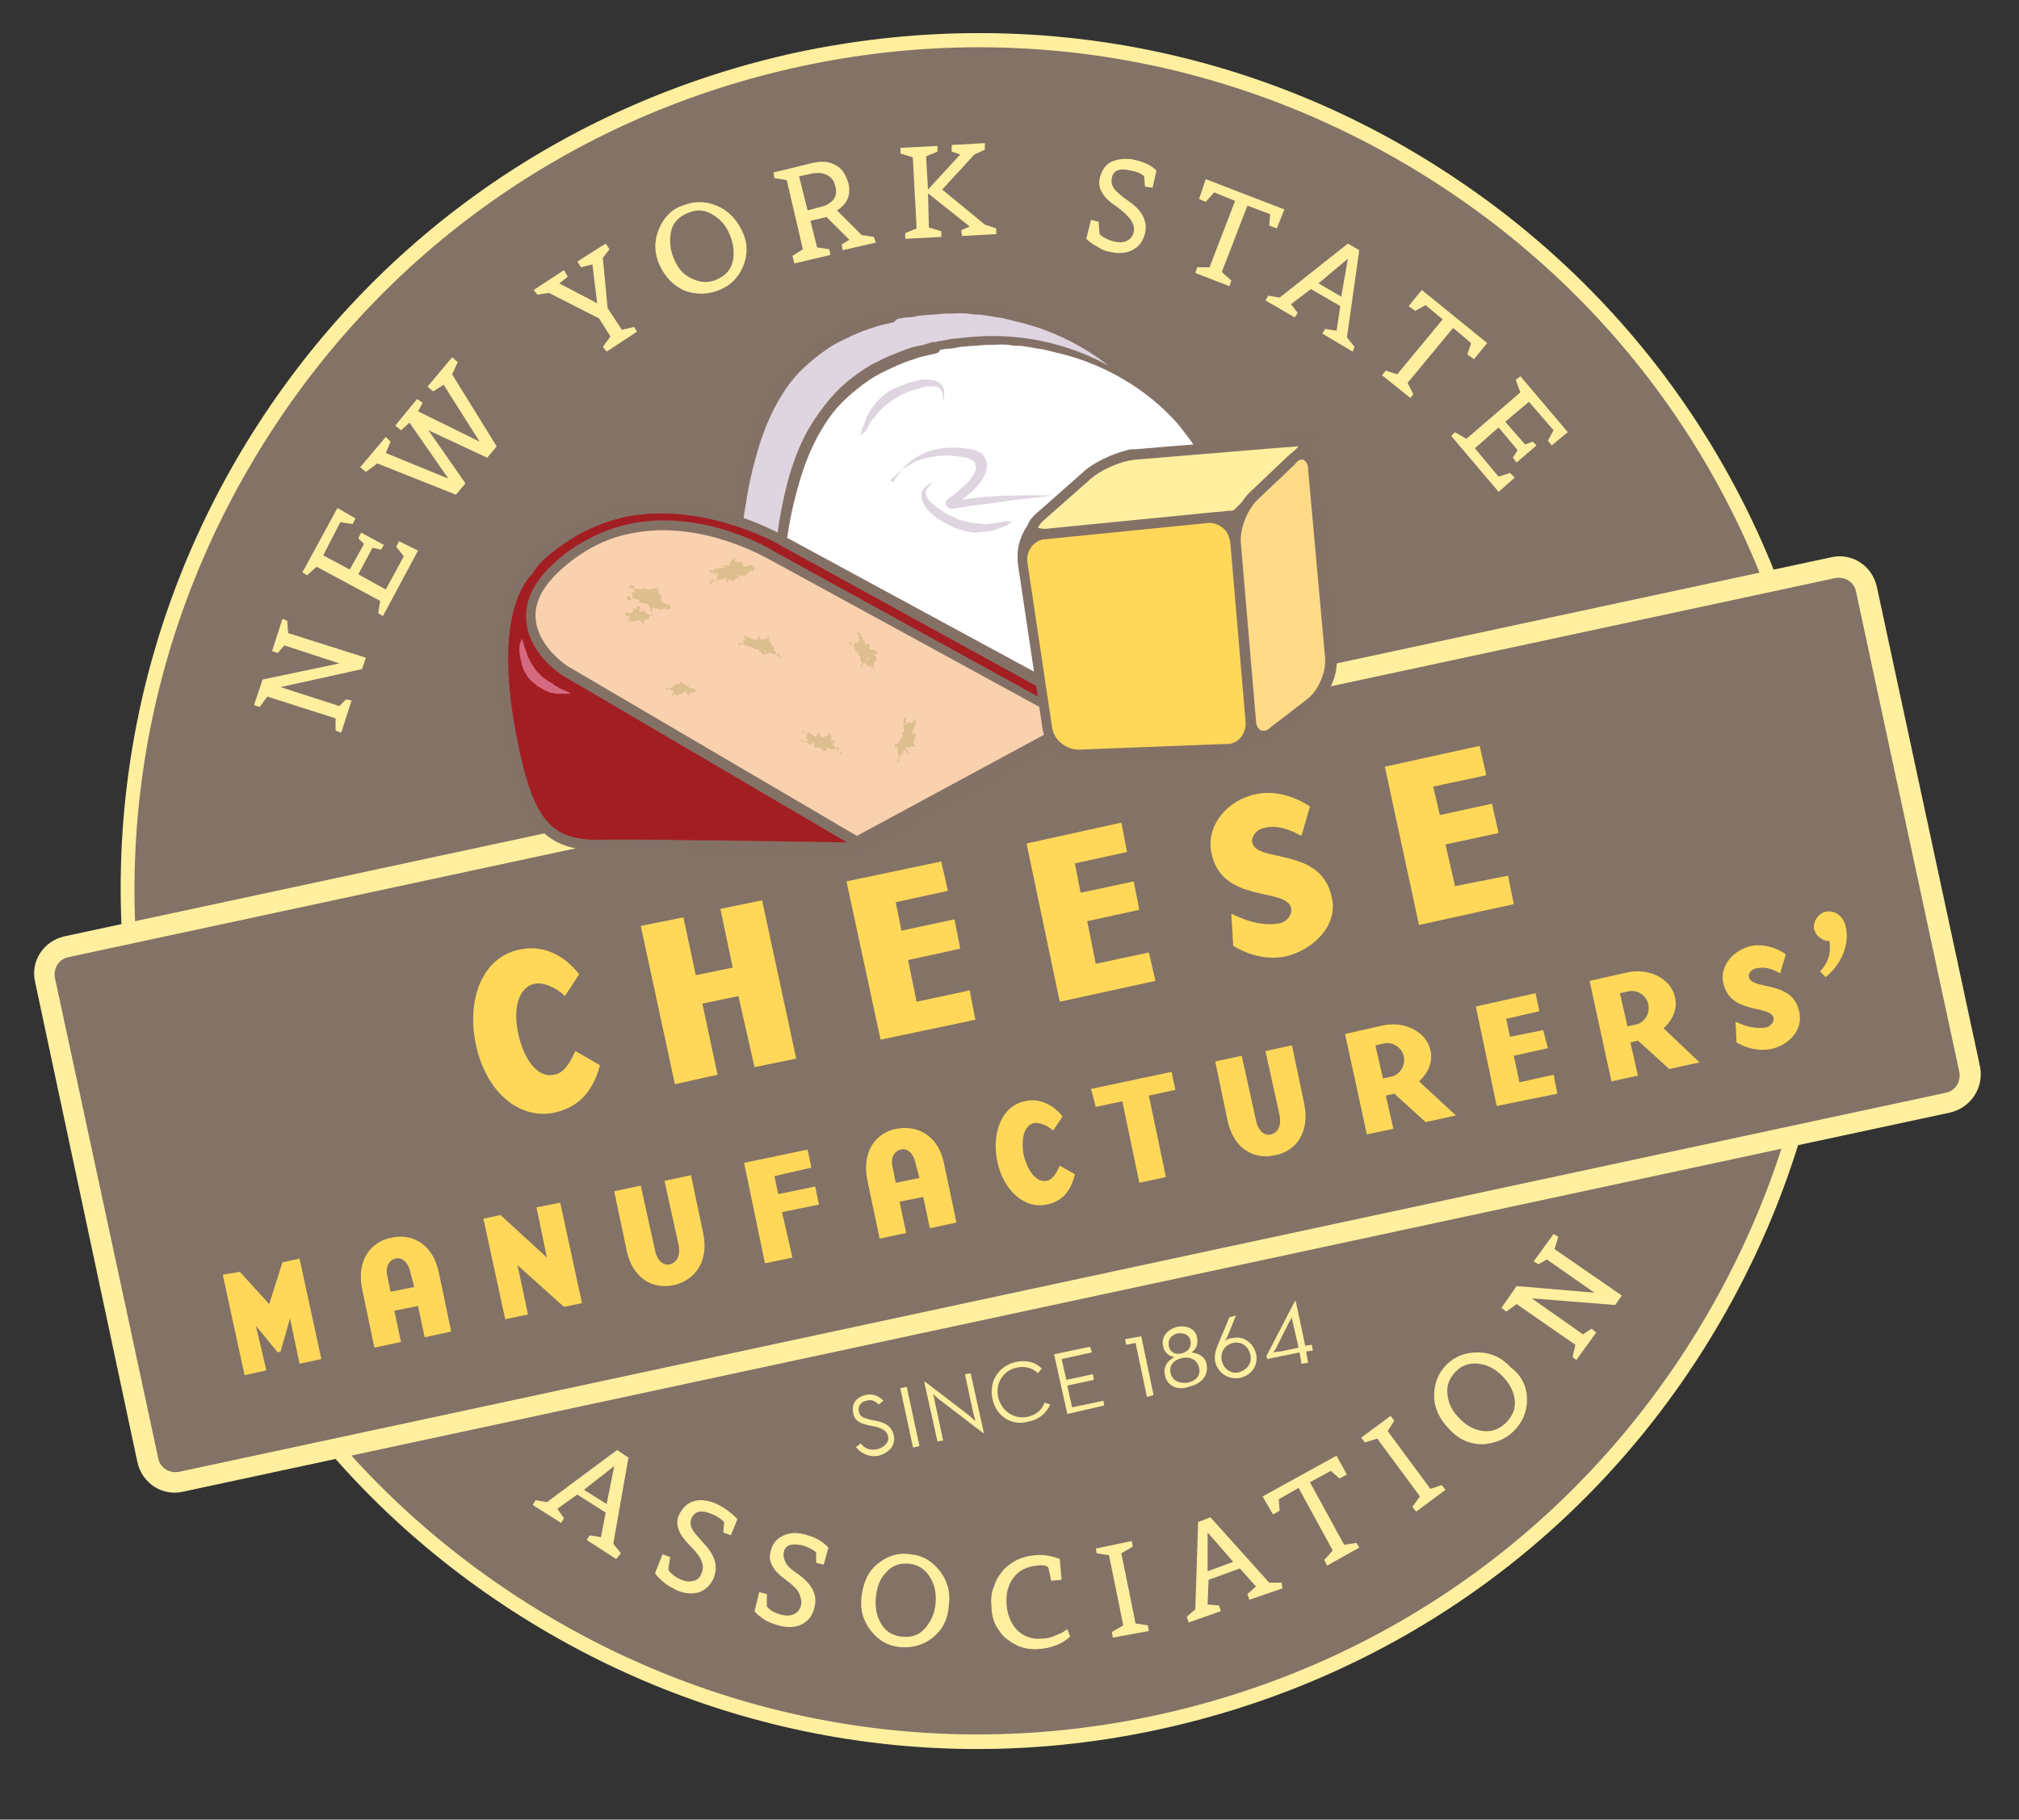 <?xml version="1.0" encoding="utf-8"?>
<!-- Generator: Adobe Illustrator 26.0.2, SVG Export Plug-In . SVG Version: 6.00 Build 0)  -->
<svg version="1.1" id="Layer_1" xmlns="http://www.w3.org/2000/svg" xmlns:xlink="http://www.w3.org/1999/xlink" x="0px" y="0px"
	 viewBox="0 0 213 192" style="enable-background:new 0 0 213 192;" xml:space="preserve">
<rect x="0" y="0" width="213" height="192" fill="#333333" stroke="none"/>
<style type="text/css">
	.st0{fill:#837266;}
	.st1{fill:#FFEF9F;}
	.st2{fill:#FFD859;}
	.st3{fill:#DFD5E0;}
	.st4{fill:#847166;}
	.st5{fill:#FFFFFF;}
	.st6{fill:#A31E22;}
	.st7{clip-path:url(#SVGID_00000013179595122999423350000006376281193391001016_);fill:#FAD1AE;}
	.st8{fill:#D5697F;}
	.st9{fill:#FFDB88;}
	.st10{fill:#DCBE8F;}
</style>
<g>
	<g>
		<path class="st0" d="M15.5,112.8C5.1,64.4,35.9,16.7,84.4,6.3c48.4-10.4,96.2,20.4,106.6,68.9s-20.4,96.2-68.9,106.6
			C73.6,192.1,25.9,161.3,15.5,112.8"/>
		<path class="st1" d="M177.9,142.3c-12.9,20-32.8,33.7-56,38.7c-23.2,5-47,0.6-67-12.3c-20-12.9-33.7-32.8-38.7-56
			c-5-23.2-0.6-47,12.3-67C41.4,25.7,61.3,12,84.5,7c23.2-5,47-0.6,67,12.3c20,12.9,33.7,32.8,38.7,56
			C195.2,98.6,190.8,122.3,177.9,142.3 M152.3,18C132.1,4.9,107.9,0.5,84.2,5.5c-23.6,5.1-43.9,19-57,39.3S9.7,89.4,14.8,113
			c5.1,23.6,19,43.9,39.3,57c20.3,13.1,44.5,17.6,68.1,12.5c23.6-5.1,43.9-19,57-39.3c13.1-20.3,17.6-44.5,12.5-68.1
			C186.6,51.4,172.6,31.1,152.3,18"/>
	</g>
	<polygon class="st1" points="38.6,69.4 38.2,70.6 29.6,72.5 35.8,74.5 36.5,73.8 37.1,73.9 36,77.3 35.4,77.1 35.4,75.8 28.2,73.5 
		27.4,74.6 26.8,74.4 27.7,71.7 35.8,70 30,68.1 29.3,68.9 28.7,68.7 29.8,65.3 30.3,65.5 30.4,66.8 	"/>
	<polygon class="st1" points="44.1,58.1 40.4,65 39.9,64.7 40.1,63.4 33.4,59.8 32.4,60.7 31.9,60.4 35.6,53.6 37.5,54.7 37.2,55.3 
		35.9,55.1 34.1,58.6 36.9,60.1 38.4,57.4 37.8,56.8 38.1,56.2 40.5,57.5 40.2,58 39.3,57.8 37.8,60.6 40.7,62.2 42.6,58.7 
		41.8,57.7 42.1,57.1 	"/>
	<polygon class="st1" points="38,49.3 40.7,46.1 41.2,46.6 40.7,47.8 47.3,50.5 43.2,44.6 42.3,45.4 41.7,44.9 44,42.1 44.6,42.5 
		44.1,43.4 50.6,46.6 46.8,40.6 45.7,41.3 45.1,40.8 47.7,37.7 48.3,38.2 47.7,39.5 52.4,47.1 51.4,48.3 45.2,45.4 49.1,51 
		48.1,52.2 39.8,48.9 38.6,49.8 	"/>
	<polygon class="st1" points="67.2,35 64,37.1 63.6,36.6 64.4,35.5 63.2,33.6 57.9,30.9 56.7,31.1 56.3,30.6 59.5,28.5 59.9,29.2 
		59,29.9 63,32 62.5,27.9 61.3,28.2 60.9,27.6 63.9,25.7 64.3,26.3 63.6,27.2 64.1,32.5 65.6,34.8 66.9,34.5 	"/>
	<g>
		<path class="st1" d="M71.1,27.3c0.4,1,1,1.7,1.9,2.1c0.8,0.4,1.7,0.5,2.6,0.1c0.9-0.4,1.5-1,1.7-1.9c0.2-0.9,0.1-1.8-0.3-2.8
			c-0.4-1-1-1.7-1.9-2.2c-0.8-0.5-1.7-0.5-2.6-0.1c-0.9,0.4-1.5,1-1.7,1.9C70.6,25.4,70.7,26.4,71.1,27.3 M78.4,28.1
			c-0.5,1.2-1.3,2-2.5,2.5c-1.2,0.5-2.4,0.5-3.6,0.1c-1.2-0.5-2.1-1.4-2.7-2.7c-0.6-1.3-0.6-2.6-0.1-3.8c0.5-1.2,1.3-2.1,2.5-2.5
			c1.2-0.5,2.4-0.5,3.6,0c1.2,0.5,2.1,1.4,2.7,2.7C78.9,25.6,78.9,26.9,78.4,28.1"/>
		<path class="st1" d="M85.2,22.2l1.5-0.4c0.5-0.1,0.9-0.4,1.2-0.7c0.3-0.4,0.4-0.9,0.2-1.5c-0.1-0.6-0.5-1-1-1.2
			c-0.5-0.2-1.1-0.2-1.8,0l-1,0.2L85.2,22.2z M92.4,25.6l-3.5,0.8l-0.1-0.6l0.8-0.5l-2.4-2.4l-1.7,0.4l0.7,2.8l1.3,0.2l0.1,0.6
			l-3.8,0.9L83.6,27l1.1-0.7l-1.7-7.3l-1.3-0.2l-0.1-0.6l4.1-1c0.9-0.2,1.7-0.2,2.4,0.2c0.7,0.3,1.1,1,1.4,1.9
			c0.3,1.3-0.1,2.2-1.2,2.9l2.6,2.6l1.3,0.2L92.4,25.6z"/>
	</g>
	<polygon class="st1" points="105.1,24.7 101.5,24.9 101.4,24.3 102.3,23.9 97.9,20.4 98,24 99.3,24.4 99.3,25 95.5,25.2 95.5,24.6 
		96.7,24.1 96.3,16.6 95,16.2 95,15.6 98.9,15.4 98.9,16 97.7,16.5 97.9,20 101.3,16.3 100.4,16 100.4,15.3 103.9,15.1 103.9,15.8 
		102.8,16.3 99.4,20 103.9,23.7 105.1,24.1 	"/>
	<g>
		<path class="st1" d="M115.1,23.2l0.8,0.2l0.1,1.3c0.3,0.3,0.8,0.6,1.6,0.8c0.5,0.1,0.9,0.1,1.3-0.1c0.4-0.2,0.6-0.5,0.7-0.9
			c0.1-0.4,0-0.8-0.3-1.3c-0.3-0.4-0.8-0.9-1.5-1.4c-1.4-0.9-2-1.9-1.8-2.9c0.2-0.9,0.6-1.5,1.2-1.8c0.6-0.3,1.4-0.4,2.2-0.3
			c1,0.2,1.8,0.5,2.4,1c0.1,0.1,0.1,0.1,0.2,0.2l-0.4,1.8l-0.8-0.1l-0.1-1.1c-0.3-0.3-0.8-0.5-1.4-0.6c-1.2-0.3-1.9,0-2,0.8
			c-0.1,0.4,0,0.8,0.3,1.2c0.3,0.3,0.7,0.7,1.3,1.1c1.5,1,2.2,2.1,1.9,3.5c-0.2,0.8-0.6,1.4-1.2,1.7c-0.6,0.4-1.4,0.5-2.4,0.3
			c-0.5-0.1-0.9-0.2-1.3-0.5c-0.6-0.3-1-0.6-1.3-0.9L115.1,23.2z"/>
	</g>
	<polygon class="st1" points="129.7,30.2 126.1,28.8 126.3,28.2 127.6,28.2 130.3,21.2 128.1,20.3 127.2,21.3 126.5,21 127.2,18.9 
		135.5,22.1 134.7,24.1 133.9,23.8 134,22.6 131.6,21.7 128.9,28.7 129.9,29.6 	"/>
	<path class="st1" d="M141.5,31.3l0.7-4l-3.1,2.6L141.5,31.3z M142.7,37.1l-3.2-1.9l0.3-0.5l1.2,0.2l0.4-2.6l-3.1-1.8l-2.1,1.6
		l0.7,0.9l-0.3,0.5l-3.1-1.8l0.3-0.5l1.2,0.2l7.2-5.7l1.2,0.7l-1.3,9.2l0.8,1L142.7,37.1z"/>
	<polygon class="st1" points="148.8,42 145.8,39.6 146.2,39.1 147.4,39.5 152.2,33.7 150.4,32.2 149.3,32.8 148.6,32.3 150,30.6 
		156.9,36.2 155.5,37.9 154.8,37.4 155.2,36.2 153.3,34.6 148.5,40.4 149.1,41.6 	"/>
	<polygon class="st1" points="158.1,51.9 153.1,46 153.5,45.6 154.7,46.3 160.4,41.4 159.9,40.1 160.4,39.7 165.4,45.6 163.7,47 
		163.3,46.5 163.9,45.4 161.3,42.4 158.8,44.5 160.9,46.9 161.7,46.6 162.1,47 160,48.8 159.6,48.3 160.1,47.5 158.1,45.1 
		155.6,47.3 158.1,50.3 159.3,49.9 159.8,50.4 	"/>
	<path class="st1" d="M64,158.7l0.8-4l-3.2,2.5L64,158.7z M65,164.5l-3.1-2l0.3-0.5l1.2,0.2l0.5-2.6l-3-1.9l-2.1,1.5l0.7,1l-0.3,0.5
		l-3-1.9l0.3-0.5l1.2,0.2l7.4-5.5l1.2,0.8l-1.6,9.1l0.8,1L65,164.5z"/>
	<g>
		<path class="st1" d="M69.9,164l0.8,0.3l-0.2,1.3c0.2,0.4,0.7,0.8,1.4,1.1c0.5,0.2,0.9,0.2,1.3,0.1c0.4-0.1,0.7-0.4,0.8-0.8
			c0.2-0.4,0.2-0.8,0-1.3c-0.2-0.5-0.6-1-1.2-1.6c-1.2-1.2-1.6-2.2-1.2-3.2c0.4-0.8,0.9-1.3,1.6-1.5c0.7-0.2,1.4-0.1,2.2,0.2
			c0.9,0.4,1.6,0.9,2.2,1.5c0.1,0.1,0.1,0.1,0.2,0.2l-0.7,1.7l-0.8-0.3l0.1-1.1c-0.3-0.3-0.7-0.6-1.2-0.8c-1.1-0.5-1.8-0.4-2.2,0.3
			c-0.2,0.4-0.2,0.8,0,1.2c0.2,0.4,0.6,0.8,1.1,1.4c1.3,1.3,1.7,2.5,1.2,3.8c-0.3,0.7-0.8,1.2-1.5,1.5c-0.7,0.2-1.5,0.2-2.4-0.2
			c-0.4-0.2-0.8-0.4-1.2-0.7c-0.5-0.4-0.9-0.8-1.1-1.1L69.9,164z"/>
		<path class="st1" d="M80.1,168l0.8,0.2l0,1.3c0.3,0.4,0.8,0.7,1.6,0.9c0.5,0.1,0.9,0.1,1.3-0.1c0.4-0.2,0.6-0.5,0.7-0.9
			c0.1-0.4,0-0.8-0.2-1.3c-0.2-0.4-0.7-0.9-1.4-1.4c-1.4-1-1.9-2-1.6-3c0.2-0.9,0.7-1.4,1.4-1.7c0.7-0.3,1.4-0.3,2.2-0.1
			c1,0.3,1.7,0.6,2.3,1.2c0.1,0.1,0.1,0.1,0.2,0.2l-0.5,1.8l-0.8-0.2l0-1.1c-0.3-0.3-0.8-0.5-1.3-0.7c-1.2-0.3-1.9-0.1-2.1,0.6
			c-0.1,0.4,0,0.8,0.2,1.2c0.2,0.4,0.7,0.8,1.3,1.2c1.5,1.1,2.1,2.2,1.7,3.6c-0.2,0.8-0.6,1.3-1.3,1.7c-0.6,0.3-1.5,0.4-2.5,0.1
			c-0.4-0.1-0.9-0.3-1.3-0.5c-0.6-0.4-1-0.7-1.2-1L80.1,168z"/>
		<path class="st1" d="M92.4,168.6c-0.1,1.1,0.1,2,0.6,2.8c0.5,0.8,1.2,1.2,2.2,1.3c1,0.1,1.8-0.2,2.4-0.9c0.6-0.7,1-1.5,1.1-2.6
			c0.1-1.1-0.1-2-0.6-2.8c-0.5-0.8-1.2-1.3-2.2-1.4c-1-0.1-1.8,0.2-2.4,0.9C92.8,166.6,92.5,167.5,92.4,168.6 M98.4,172.8
			c-1,0.8-2.2,1.1-3.4,1c-1.3-0.1-2.3-0.7-3.1-1.7c-0.8-1-1.2-2.2-1-3.7c0.2-1.5,0.7-2.6,1.7-3.4c1-0.8,2.1-1.2,3.4-1
			c1.3,0.1,2.3,0.7,3.1,1.7c0.8,1,1.2,2.2,1,3.7C100,170.9,99.4,172,98.4,172.8"/>
		<path class="st1" d="M112.9,172.7c-0.9,0.8-2,1.2-3.3,1.3c-1.2,0.1-2.3-0.2-3.3-1c-0.5-0.3-0.8-0.8-1.2-1.4
			c-0.3-0.6-0.5-1.3-0.5-2.1c-0.1-0.8,0-1.5,0.3-2.2c0.2-0.7,0.6-1.2,1-1.7c0.9-0.9,2-1.4,3.3-1.5c1-0.1,1.8,0.1,2.6,0.4l0.2,2.2
			l-1.1,0.1l-0.3-1.4c-0.2-0.2-0.6-0.3-1.2-0.2c-1.1,0.1-1.9,0.5-2.5,1.3c-0.6,0.8-0.8,1.8-0.7,2.9c0.1,1.1,0.5,2,1.2,2.7
			c0.7,0.6,1.5,0.9,2.5,0.8c0.5,0,0.9-0.1,1.4-0.3c0.4-0.2,0.8-0.3,1-0.5l0.3-0.2L112.9,172.7z"/>
	</g>
	<polygon class="st1" points="121.2,172.1 117.4,172.8 117.3,172.2 118.5,171.5 117,164.1 115.7,163.9 115.6,163.4 119.4,162.6 
		119.5,163.2 118.3,163.9 119.8,171.3 121.1,171.5 	"/>
	<path class="st1" d="M130.1,164.8l-2.7-3.1l0,4.1L130.1,164.8z M135.3,167.6l-3.5,1.2l-0.2-0.6l0.9-0.8l-1.7-1.9l-3.3,1.2l-0.1,2.6
		l1.2,0.1l0.2,0.6l-3.4,1.2l-0.2-0.6l0.9-0.8l0.3-9.2l1.3-0.5l6.2,6.9l1.3,0L135.3,167.6z"/>
	<polygon class="st1" points="143.4,163.3 140,165.2 139.7,164.6 140.6,163.6 137,157 134.9,158.2 135,159.4 134.3,159.8 
		133.2,157.9 141,153.6 142.1,155.6 141.3,156 140.4,155.2 138.2,156.4 141.8,163 143.1,162.8 	"/>
	<polygon class="st1" points="152.5,157.2 149.4,159.5 149,159 149.8,157.9 145.3,151.8 144,152.2 143.6,151.7 146.7,149.4 
		147.1,149.9 146.4,151 150.9,157.1 152.1,156.7 	"/>
	<g>
		<path class="st1" d="M154,149.7c0.8,0.8,1.6,1.2,2.5,1.3c0.9,0.1,1.7-0.2,2.4-0.9c0.7-0.7,1-1.5,0.9-2.4c-0.1-0.9-0.6-1.8-1.3-2.5
			c-0.8-0.8-1.6-1.2-2.5-1.3c-0.9-0.1-1.7,0.1-2.4,0.8c-0.7,0.7-1,1.5-0.9,2.4C152.8,148.1,153.2,148.9,154,149.7 M161.1,147.7
			c0,1.3-0.5,2.4-1.4,3.3c-0.9,0.9-2,1.3-3.3,1.4c-1.3,0-2.5-0.5-3.5-1.6c-1-1-1.6-2.2-1.6-3.5c0-1.3,0.4-2.4,1.3-3.3
			c0.9-0.9,2-1.3,3.3-1.3c1.3,0,2.5,0.5,3.5,1.6C160.6,145.2,161.1,146.4,161.1,147.7"/>
	</g>
	<polygon class="st1" points="171.1,136.7 170.4,137.7 161.6,137 167,140.8 167.9,140.2 168.4,140.6 166.3,143.5 165.9,143.2 
		166.2,141.9 160,137.6 158.9,138.4 158.4,138 160,135.7 168.2,136.4 163.2,132.9 162.3,133.4 161.8,133.1 163.9,130.2 164.4,130.5 
		164,131.8 	"/>
	<g>
		<path class="st1" d="M90.3,152.7l0.5-0.4c0.4,0.5,0.9,0.8,1.8,0.6c0.7-0.2,1.2-0.7,1.1-1.3c-0.1-0.6-0.6-0.9-1.5-1.1l-0.5-0.1
			c-1-0.2-1.6-0.5-1.7-1.4c-0.2-0.9,0.4-1.6,1.3-1.8c0.8-0.2,1.4,0.1,1.9,0.6l-0.5,0.4c-0.3-0.3-0.7-0.6-1.3-0.4
			c-0.6,0.1-0.9,0.6-0.8,1.1c0.1,0.6,0.5,0.7,1.2,0.9l0.5,0.1c1.1,0.2,1.8,0.6,2,1.6c0.2,1-0.5,1.8-1.6,2.1
			C91.6,153.8,90.8,153.3,90.3,152.7"/>
	</g>
	
		<rect x="95.6" y="146.3" transform="matrix(0.978 -0.21 0.21 0.978 -29.244 23.472)" class="st1" width="0.7" height="6.4"/>
	<g>
		<path class="st1" d="M99,147.6c-0.2-0.2-0.5-0.4-0.6-0.5c0,0,0.2,0.4,0.2,0.7l0.9,4.2l-0.6,0.1l-1.4-6.3l0.1,0l4.7,3.6
			c0.2,0.2,0.5,0.5,0.6,0.5c0,0-0.1-0.4-0.2-0.7l-0.9-4.2l0.6-0.1l1.4,6.3l-0.1,0L99,147.6z"/>
		<path class="st1" d="M104.7,147.6c-0.4-1.9,0.7-3.5,2.5-3.9c1.1-0.2,2,0,2.7,0.7l-0.4,0.5c-0.5-0.5-1.3-0.8-2.2-0.6
			c-1.5,0.3-2.3,1.7-2,3.1s1.6,2.4,3.1,2.1c0.9-0.2,1.5-0.7,1.8-1.5l0.6,0.2c-0.4,0.9-1.2,1.6-2.3,1.8
			C106.8,150.5,105.1,149.5,104.7,147.6"/>
	</g>
	<polygon class="st1" points="111.2,142.9 115,142.1 115.2,142.7 112,143.4 112.5,145.6 115.3,145 115.4,145.6 112.6,146.2 
		113.1,148.5 116.4,147.8 116.5,148.3 112.6,149.2 	"/>
	<polygon class="st1" points="119.8,141.7 118.8,141.9 118.7,141.3 120.4,141 121.7,147.2 121,147.4 	"/>
	<g>
		<path class="st1" d="M125.6,141.5c-0.1-0.6-0.6-0.9-1.4-0.8c-0.7,0.2-1,0.7-0.9,1.3c0.1,0.6,0.6,1,1.4,0.8
			C125.4,142.6,125.7,142.1,125.6,141.5 M126.5,144.3c-0.2-0.8-0.9-1.2-1.8-1c-0.9,0.2-1.4,0.8-1.2,1.6c0.2,0.8,0.9,1.1,1.8,1
			C126.2,145.7,126.7,145.1,126.5,144.3 M122.9,145.1c-0.2-0.8,0.2-1.5,1-1.9c-0.6-0.1-1.1-0.5-1.2-1.2c-0.2-0.9,0.4-1.7,1.5-2
			c1.1-0.2,2,0.3,2.1,1.2c0.1,0.6-0.1,1.2-0.6,1.5c0.8,0.1,1.5,0.5,1.6,1.3c0.2,1.1-0.5,2-1.8,2.3
			C124.2,146.8,123.1,146.2,122.9,145.1"/>
		<path class="st1" d="M131.9,142.9c-0.2-0.8-0.9-1.4-1.8-1.2c-0.9,0.2-1.4,1-1.2,1.9c0.2,0.8,0.9,1.4,1.8,1.2
			C131.7,144.5,132.1,143.7,131.9,142.9 M128.2,143.7c-0.1-0.5,0-1.1,0.2-1.6l1.3-3.1l0.7-0.2l-0.9,2.2c-0.1,0.3-0.4,0.7-0.4,0.7
			c0.2-0.3,0.5-0.5,0.9-0.5c1.2-0.3,2.2,0.5,2.5,1.6c0.3,1.2-0.4,2.3-1.7,2.6C129.6,145.6,128.5,144.9,128.2,143.7"/>
		<path class="st1" d="M135.1,142.6l1.9-0.4l-0.6-2.6c-0.1-0.3-0.1-0.6-0.1-0.7c0,0-0.1,0.4-0.3,0.6l-1.3,2.6
			c-0.1,0.3-0.4,0.6-0.4,0.6S134.8,142.6,135.1,142.6 M137.1,142.7l-3.4,0.7l-0.1-0.3l3-5.8l0.1,0l1,4.7l0.7-0.1l0.1,0.6l-0.7,0.1
			l0.2,1.2l-0.7,0.1L137.1,142.7z"/>
		<path class="st0" d="M207.8,112.9c0.3,1.6-0.7,3.1-2.2,3.5l-186.4,40c-1.6,0.3-3.1-0.7-3.5-2.2L4.8,103.4
			c-0.3-1.6,0.7-3.1,2.2-3.5l186.4-40c1.6-0.3,3.1,0.7,3.5,2.2L207.8,112.9z"/>
		<path class="st1" d="M7.2,101c-1,0.2-1.6,1.2-1.4,2.2l10.9,50.7c0.2,1,1.2,1.6,2.2,1.4l186.4-40c1-0.2,1.6-1.2,1.4-2.2l-10.9-50.7
			c-0.2-1-1.2-1.6-2.2-1.4L7.2,101z M205.7,117.4l-186.4,40c-2.2,0.5-4.3-0.9-4.8-3.1L3.7,103.6c-0.5-2.2,0.9-4.3,3.1-4.8l186.4-40
			c2.2-0.5,4.3,0.9,4.8,3.1l10.9,50.7C209.3,114.8,207.9,116.9,205.7,117.4"/>
		<path class="st2" d="M58.5,117.4c-3.9,0.8-7.3-2.4-8.3-7.2c-1-4.8,0.7-9.2,4.6-10c2.7-0.6,4.9,0.8,6.3,2.6l-1.5,2.3
			c-0.8-0.8-2.2-1.5-3.2-1.3c-1.8,0.4-2.3,2.8-1.7,5.4c0.6,2.6,2,4.6,3.8,4.2c1-0.2,1.6-1.2,2.2-2.5l2.6,1.5
			C62.6,115,61.2,116.8,58.5,117.4"/>
	</g>
	<polygon class="st2" points="77.3,102.1 76,95.9 80.4,95 84,111.7 79.6,112.6 77.9,105.1 74.1,105.9 75.7,113.4 71.2,114.4 
		67.6,97.7 72.1,96.8 73.4,102.9 	"/>
	<polygon class="st2" points="89.3,93 99.3,90.9 100,94 94.5,95.2 95.1,98.2 100.7,97 101.3,100.1 95.8,101.3 96.7,105.7 
		102.3,104.5 102.9,107.6 92.9,109.7 	"/>
	<polygon class="st2" points="108.3,89 118.3,86.8 118.9,89.9 113.4,91.1 114,94.2 119.6,93 120.2,96 114.7,97.2 115.6,101.7 
		121.2,100.5 121.9,103.5 111.8,105.7 	"/>
	<g>
		<path class="st2" d="M135.7,100.9c-1.8,0.4-3.8,0-5.6-1.1l-0.2-3.4c2.6,1.3,4.2,1.2,5.2,1c0.5-0.1,1.3-0.8,1.1-1.6
			c-0.5-2.2-7.3-0.4-8.4-5.8c-0.6-2.9,1.7-5.6,4.7-6.2c1.8-0.4,3.9,0.1,5.7,1.3l-0.9,3.1c-2.2-1.2-3.3-1-4.1-0.8
			c-0.7,0.2-1.2,0.9-1.1,1.5c0.5,2.2,7.3,0.4,8.4,5.8C141.2,97.6,138.6,100.2,135.7,100.9"/>
	</g>
	<polygon class="st2" points="146.1,80.9 156.1,78.7 156.8,81.8 151.2,83 151.9,86 157.4,84.8 158.1,87.9 152.5,89.1 153.5,93.5 
		159.1,92.4 159.7,95.4 149.7,97.6 	"/>
	<polygon class="st2" points="31.6,143.9 30.6,139.1 29.6,142.6 29.3,142.7 27,139.9 28.1,144.6 25.8,145.1 23.5,134.5 25.3,134.2 
		28.4,137.6 29.8,133.2 31.6,132.8 33.9,143.4 	"/>
	<g>
		<path class="st2" d="M43.3,134.3c-0.2-1.1-0.9-1.7-1.6-1.5c-0.7,0.2-1.1,0.9-0.8,2l0.3,1.5l2.5-0.5L43.3,134.3z M42.3,141.6
			l-2.8,0.6l-1.3-6.2c-0.6-3,0.9-5,3.1-5.4c2.2-0.5,4.4,0.7,5,3.7l1.3,6.2l-2.8,0.6l-0.7-3.3l-2.5,0.5L42.3,141.6z"/>
	</g>
	<polygon class="st2" points="56.6,127.4 59.1,126.9 61.4,137.5 59.5,137.9 54.6,133.5 55.7,138.7 53.3,139.2 51,128.6 52.8,128.2 
		57.7,132.7 	"/>
	<g>
		<path class="st2" d="M71.1,135.6c-2.2,0.5-4.4-0.7-5-3.7l-1.3-6.2l2.8-0.6l1.5,6.8c0.2,1.1,0.9,1.7,1.6,1.5c0.7-0.2,1.1-0.9,0.9-2
			l-1.5-6.8l2.8-0.6l1.3,6.2C74.8,133.1,73.3,135.1,71.1,135.6"/>
	</g>
	<polygon class="st2" points="78.5,122.7 85.2,121.3 85.6,123.2 81.7,124.1 82.1,126 86,125.2 86.4,127.1 82.5,127.9 83.6,132.7 
		80.7,133.3 	"/>
	<g>
		<path class="st2" d="M96.6,122.8c-0.2-1.1-0.9-1.7-1.6-1.5c-0.7,0.2-1.1,0.9-0.8,2l0.3,1.5l2.5-0.5L96.6,122.8z M95.6,130.1
			l-2.8,0.6l-1.3-6.2c-0.6-3,0.9-5,3.1-5.4s4.4,0.7,5,3.7l1.3,6.2l-2.8,0.6l-0.7-3.3l-2.5,0.5L95.6,130.1z"/>
		<path class="st2" d="M110.4,127.1c-2.4,0.5-4.6-1.6-5.2-4.6c-0.6-3,0.5-5.8,2.9-6.3c1.7-0.4,3.1,0.5,4,1.6l-1,1.5
			c-0.5-0.5-1.4-0.9-2-0.8c-1.1,0.2-1.4,1.8-1.1,3.4c0.4,1.6,1.3,2.9,2.4,2.7c0.6-0.1,1-0.7,1.4-1.6l1.6,0.9
			C113,125.6,112.1,126.8,110.4,127.1"/>
	</g>
	<polygon class="st2" points="121.2,115.6 123,124.2 120.2,124.8 118.4,116.2 115.6,116.8 115.1,114.9 123.6,113.1 124,115 	"/>
	<g>
		<path class="st2" d="M134.5,121.9c-2.2,0.5-4.4-0.7-5-3.7l-1.3-6.2l2.8-0.6l1.5,6.8c0.2,1.1,0.9,1.7,1.6,1.5
			c0.7-0.2,1.1-0.9,0.9-2l-1.5-6.8l2.8-0.6l1.3,6.2C138.2,119.5,136.7,121.5,134.5,121.9"/>
		<path class="st2" d="M148.1,111.5c-0.2-1-1.2-1.6-2.1-1.4l-0.9,0.2l0.8,3.5l0.9-0.2C147.7,113.4,148.3,112.4,148.1,111.5
			 M153.6,117.7l-3.2,0.7l-3.3-3l-0.9,0.2l0.8,3.5l-2.8,0.6l-2.3-10.6l4-0.9c2.3-0.5,4.6,0.7,5,2.6c0.3,1.2-0.2,2.4-1.2,3.3
			L153.6,117.7z"/>
	</g>
	<polygon class="st2" points="155.7,106.2 162,104.8 162.4,106.7 158.9,107.5 159.3,109.4 162.8,108.7 163.3,110.6 159.7,111.4 
		160.3,114.2 163.9,113.4 164.3,115.4 157.9,116.7 	"/>
	<g>
		<path class="st2" d="M173.9,106c-0.2-1-1.2-1.6-2.1-1.4l-0.9,0.2l0.8,3.5l0.9-0.2C173.5,107.9,174.1,106.9,173.9,106 M179.3,112.1
			l-3.2,0.7l-3.3-3L172,110l0.8,3.5l-2.8,0.6l-2.3-10.6l4-0.9c2.3-0.5,4.6,0.7,5,2.6c0.3,1.2-0.2,2.4-1.2,3.3L179.3,112.1z"/>
		<path class="st2" d="M186.8,110.7c-1.1,0.2-2.4,0-3.6-0.7l-0.1-2.2c1.6,0.8,2.7,0.7,3.3,0.6c0.3-0.1,0.8-0.5,0.7-1
			c-0.3-1.4-4.6-0.3-5.3-3.7c-0.4-1.8,1.1-3.5,3-3.9c1.1-0.2,2.5,0.1,3.6,0.9l-0.6,2c-1.4-0.8-2.1-0.6-2.6-0.5
			c-0.5,0.1-0.8,0.6-0.7,0.9c0.3,1.4,4.6,0.3,5.3,3.6C190.3,108.7,188.7,110.3,186.8,110.7"/>
		<path class="st2" d="M192.6,103.1l-0.6-0.6c0.9-0.9,1.2-2,1-3.2c-0.7,0-1.4-0.5-1.6-1.2c-0.2-0.8,0.4-1.7,1.2-1.9
			c1.1-0.2,1.9,0.6,2.1,1.5C195.2,99.7,194.2,101.8,192.6,103.1"/>
		<path class="st3" d="M123.3,46.5c4.7,9.5-5.9,22.5-18.6,25.3C92,74.5,76.4,68.2,77.6,57.2c1.3-12.3,4.2-21.2,16.9-23.9
			C107.2,30.6,118.5,36.6,123.3,46.5"/>
		<path class="st4" d="M123.3,46.5c0,0-0.3-0.5-0.7-1.3c-0.2-0.4-0.6-0.9-1-1.6c-0.4-0.6-0.9-1.2-1.5-2c-1.2-1.4-2.9-3-5.1-4.4
			c-2.2-1.4-4.8-2.6-7.9-3.3c-0.4-0.1-0.8-0.2-1.2-0.3c-0.4-0.1-0.8-0.1-1.2-0.2c-0.4-0.1-0.8-0.1-1.2-0.2c-0.4,0-0.8,0-1.3-0.1
			c-0.8-0.1-1.7,0-2.6,0c-0.4,0-0.9,0.1-1.3,0.1c-0.4,0-0.9,0.1-1.3,0.1c-0.4,0.1-0.9,0.2-1.4,0.2c-0.2,0-0.5,0.1-0.7,0.1l-0.3,0.1
			L94.3,34c-0.4,0.1-0.9,0.2-1.3,0.3c-0.5,0.1-0.9,0.3-1.3,0.4c-0.9,0.3-1.8,0.7-2.6,1.1c-0.9,0.4-1.7,0.9-2.5,1.5
			c-0.8,0.6-1.5,1.2-2.2,1.9c-0.7,0.7-1.3,1.5-1.8,2.3c-1.1,1.7-1.9,3.6-2.5,5.5c-0.6,2-1.1,4-1.4,6.1c-0.2,1-0.3,2.1-0.5,3.1
			c-0.2,1.1-0.2,2.1-0.2,3.1c0.2,2.1,1.1,4,2.4,5.7c0.7,0.8,1.4,1.5,2.3,2.2c0.8,0.7,1.7,1.2,2.6,1.7c1.8,1,3.8,1.7,5.8,2.2
			c2,0.5,4,0.7,6,0.8c4,0.2,7.8-0.5,11.2-1.8c3.4-1.3,6.3-3.2,8.7-5.2c2.4-2.1,4.3-4.3,5.5-6.6c1.3-2.2,1.9-4.5,2-6.3
			c0.1-1.9-0.2-3.3-0.5-4.3c-0.1-0.5-0.3-0.8-0.4-1.1C123.3,46.6,123.3,46.5,123.3,46.5L123.3,46.5z M123.4,46.4
			c0,0,0.1,0.1,0.2,0.4c0.1,0.2,0.3,0.6,0.4,1.1c0.3,1,0.6,2.4,0.6,4.3c-0.1,0.9-0.2,2-0.5,3.1c-0.3,1.1-0.7,2.3-1.3,3.4
			c-1.2,2.4-3,4.8-5.4,7c-2.4,2.2-5.4,4.2-8.9,5.5c-0.4,0.1-0.9,0.3-1.3,0.4c-0.5,0.1-0.9,0.3-1.4,0.4c-0.2,0.1-0.5,0.1-0.7,0.2
			l-0.2,0l-0.2,0l-0.4,0.1c-0.2,0-0.5,0.1-0.7,0.1c-0.2,0-0.5,0.1-0.7,0.1c-1.9,0.2-3.9,0.3-6,0.1c-2-0.1-4-0.5-6.1-1
			c-1-0.3-2-0.6-3-1c-1-0.4-1.9-0.8-2.9-1.3c-0.9-0.5-1.8-1.1-2.7-1.7c-0.8-0.7-1.6-1.4-2.3-2.2c-1.4-1.6-2.5-3.7-2.7-5.9
			c-0.1-1.1-0.1-2.2,0-3.3c0.1-1.1,0.2-2.1,0.4-3.2c0.3-2.1,0.7-4.2,1.3-6.3c0.6-2,1.4-4,2.6-5.8c0.6-0.9,1.2-1.7,1.9-2.5
			c0.7-0.8,1.5-1.5,2.3-2.1c0.8-0.6,1.7-1.2,2.6-1.6c0.9-0.5,1.8-0.8,2.8-1.2c0.5-0.2,0.9-0.3,1.4-0.4c0.5-0.1,0.9-0.2,1.4-0.4
			l0.2,0l0.1,0l0,0l0.1,0l0.3-0.1c0.2,0,0.5-0.1,0.7-0.1c0.5-0.1,0.9-0.2,1.4-0.2c3.8-0.5,7.3-0.2,10.5,0.7c3.2,0.9,5.8,2.3,8,3.8
			c2.1,1.5,3.7,3.2,4.9,4.6c0.6,0.8,1.1,1.4,1.5,2c0.4,0.6,0.8,1.1,1,1.6C123.1,46,123.4,46.4,123.4,46.4L123.4,46.4z"/>
		<path class="st5" d="M127.7,49.8c4.7,9.5-5.9,22.5-18.6,25.3C96.4,77.8,80.8,71.5,82,60.5c1.3-12.3,4.2-21.2,16.9-23.9
			C111.5,33.9,122.9,39.9,127.7,49.8"/>
		<path class="st4" d="M127.6,49.8c0,0-0.3-0.5-0.7-1.3c-0.2-0.4-0.6-0.9-1-1.6c-0.4-0.6-0.9-1.2-1.5-2c-1.2-1.4-2.9-3-5.1-4.4
			c-2.2-1.4-4.8-2.6-7.9-3.3c-0.4-0.1-0.8-0.2-1.2-0.3c-0.4-0.1-0.8-0.1-1.2-0.2c-0.4-0.1-0.8-0.1-1.2-0.2c-0.4,0-0.8,0-1.3-0.1
			c-0.8-0.1-1.7,0-2.6,0c-0.4,0-0.9,0.1-1.3,0.1c-0.4,0-0.9,0.1-1.3,0.1c-0.4,0.1-0.9,0.2-1.4,0.2c-0.2,0-0.5,0.1-0.7,0.1L99,37.2
			l-0.3,0.1c-0.4,0.1-0.9,0.2-1.3,0.3c-0.5,0.1-0.9,0.3-1.3,0.4c-0.9,0.3-1.8,0.7-2.6,1.1c-0.9,0.4-1.7,0.9-2.5,1.5
			c-0.8,0.6-1.5,1.2-2.2,1.9c-0.7,0.7-1.3,1.5-1.8,2.3c-1.1,1.7-1.9,3.6-2.5,5.5c-0.6,2-1.1,4-1.4,6.1c-0.2,1-0.3,2.1-0.5,3.1
			c-0.2,1.1-0.2,2.1-0.2,3.1c0.2,2.1,1.1,4,2.4,5.7c0.7,0.8,1.4,1.5,2.3,2.2c0.8,0.7,1.7,1.2,2.6,1.7c1.8,1,3.8,1.7,5.8,2.2
			c2,0.5,4,0.7,6,0.8c4,0.2,7.8-0.5,11.2-1.8c3.4-1.3,6.3-3.2,8.7-5.2c2.4-2.1,4.3-4.3,5.5-6.6c1.3-2.2,1.9-4.5,2-6.3
			c0.1-1.9-0.2-3.3-0.5-4.3c-0.1-0.5-0.3-0.8-0.4-1.1C127.7,49.9,127.6,49.8,127.6,49.8L127.6,49.8z M127.8,49.8
			c0,0,0.1,0.1,0.2,0.4c0.1,0.2,0.3,0.6,0.4,1.1c0.3,1,0.6,2.4,0.6,4.3c-0.1,0.9-0.2,2-0.5,3.1c-0.3,1.1-0.7,2.3-1.3,3.4
			c-1.2,2.4-3,4.8-5.4,7c-2.4,2.2-5.4,4.2-8.9,5.5c-0.4,0.1-0.9,0.3-1.3,0.4c-0.5,0.1-0.9,0.3-1.4,0.4c-0.2,0.1-0.5,0.1-0.7,0.2
			l-0.2,0l-0.2,0l-0.4,0.1c-0.2,0-0.5,0.1-0.7,0.1c-0.2,0-0.5,0.1-0.7,0.1c-1.9,0.2-3.9,0.3-6,0.1c-2-0.1-4-0.5-6.1-1
			c-1-0.3-2-0.6-3-1c-1-0.4-1.9-0.8-2.9-1.3c-0.9-0.5-1.8-1.1-2.7-1.7c-0.8-0.7-1.6-1.4-2.3-2.2c-1.4-1.6-2.5-3.7-2.7-5.9
			c-0.1-1.1-0.1-2.2,0-3.3c0.1-1.1,0.2-2.1,0.4-3.2c0.3-2.1,0.7-4.2,1.3-6.3c0.6-2,1.4-4,2.6-5.8c0.6-0.9,1.2-1.7,1.9-2.5
			c0.7-0.8,1.5-1.5,2.3-2.1c0.8-0.6,1.7-1.2,2.6-1.6c0.9-0.5,1.8-0.8,2.8-1.2c0.5-0.2,0.9-0.3,1.4-0.4c0.5-0.1,0.9-0.2,1.4-0.4
			l0.2,0l0.1,0l0,0l0.1,0l0.3-0.1c0.2,0,0.5-0.1,0.7-0.1c0.5-0.1,0.9-0.2,1.4-0.2c3.8-0.5,7.3-0.2,10.5,0.7c3.2,0.9,5.8,2.3,8,3.8
			c2.1,1.5,3.7,3.2,4.9,4.6c0.6,0.8,1.1,1.4,1.5,2c0.4,0.6,0.8,1.1,1,1.6C127.5,49.3,127.8,49.8,127.8,49.8L127.8,49.8z"/>
		<path class="st3" d="M94.2,50.9c0,0,0.1-0.1,0.2-0.3c0.1-0.2,0.3-0.4,0.5-0.7c0.1-0.1,0.3-0.3,0.4-0.5c0.2-0.2,0.3-0.3,0.5-0.5
			c0.4-0.4,0.9-0.7,1.5-1c0.6-0.3,1.3-0.5,2.1-0.6c0.8-0.1,1.6-0.1,2.4,0c0.4,0.1,0.9,0.1,1.3,0.3c0.2,0.1,0.4,0.2,0.6,0.4
			c0.2,0.2,0.3,0.5,0.4,0.8c0.1,0.6-0.1,1.1-0.3,1.5c-0.2,0.4-0.5,0.8-0.8,1.1c-0.6,0.7-1.4,1.2-2,1.7c0,0-0.1,0.1-0.1,0.1
			c0,0,0,0.1,0,0c0,0,0.1-0.1,0-0.2c0,0,0-0.1-0.1-0.1c0,0,0,0-0.1-0.1c0,0-0.1,0-0.1,0c-0.1,0,0,0,0,0c0.1,0,0.4,0,0.5,0
			c0.4-0.1,0.8-0.1,1.2-0.2c0.8-0.1,1.6-0.2,2.3-0.2c0.7-0.1,1.4-0.1,2.1-0.1c2.6-0.1,4.3,0,4.3,0s-1.7,0.2-4.3,0.5
			c-0.6,0.1-1.3,0.2-2.1,0.3c-0.7,0.1-1.5,0.2-2.3,0.3c-0.4,0.1-0.8,0.1-1.2,0.2c-0.2,0-0.4,0.1-0.7,0.1c-0.1,0-0.1,0-0.3-0.1
			c0,0-0.1,0-0.1-0.1c0,0-0.1-0.1-0.1-0.1c0,0-0.1-0.1-0.1-0.1c-0.1-0.2,0-0.3,0-0.4c0.1-0.1,0.1-0.2,0.2-0.2c0-0.1,0.1-0.1,0.1-0.1
			c0.4-0.3,0.7-0.5,1-0.8c0.3-0.3,0.6-0.5,0.9-0.8c0.3-0.3,0.5-0.6,0.7-0.9c0.2-0.3,0.3-0.7,0.2-1c0-0.3-0.2-0.5-0.5-0.6
			c-0.3-0.2-0.7-0.3-1.1-0.3c-0.7-0.1-1.5-0.2-2.2-0.1c-0.7,0.1-1.4,0.2-2,0.4c-0.6,0.2-1.1,0.5-1.5,0.8c-0.2,0.1-0.4,0.3-0.6,0.4
			c-0.2,0.2-0.3,0.3-0.5,0.4c-0.3,0.3-0.5,0.5-0.6,0.6C94.3,50.9,94.2,50.9,94.2,50.9"/>
		<path class="st3" d="M106.9,55c0,0-0.2,0.1-0.5,0.3c-0.1,0.1-0.3,0.2-0.6,0.3c-0.2,0.1-0.5,0.2-0.8,0.3c-0.3,0.1-0.6,0.2-1,0.2
			c-0.4,0-0.7,0.1-1.1,0.1c-0.4,0-0.8-0.1-1.2-0.2c-0.4-0.1-0.8-0.2-1.2-0.4c-0.4-0.2-0.8-0.4-1.1-0.6c-0.4-0.2-0.7-0.4-1-0.7
			c-0.3-0.3-0.6-0.5-0.8-0.9c-0.2-0.3-0.4-0.7-0.4-1.1c0-0.4,0.2-0.7,0.4-0.9c0.2-0.2,0.4-0.3,0.5-0.4c0.2-0.1,0.3-0.1,0.4-0.2
			c0.1,0,0.1-0.1,0.1-0.1s0,0-0.1,0.1c-0.1,0.1-0.2,0.1-0.3,0.3c-0.1,0.1-0.3,0.3-0.4,0.5c-0.1,0.2-0.2,0.4-0.1,0.6
			c0.1,0.5,0.6,0.9,1.1,1.3c0.3,0.2,0.6,0.4,0.9,0.6c0.3,0.2,0.7,0.4,1,0.5c0.3,0.2,0.7,0.3,1.1,0.4c0.4,0.1,0.7,0.2,1.1,0.2
			c0.3,0,0.7,0.1,1,0.1c0.3,0,0.6,0,0.9-0.1c0.3,0,0.6-0.1,0.8-0.1c0.2-0.1,0.4-0.1,0.6-0.1C106.7,55.1,106.9,55,106.9,55"/>
		<path class="st3" d="M90.8,46c0,0,0-0.2,0.1-0.5c0-0.2,0.1-0.4,0.2-0.6c0.1-0.2,0.2-0.5,0.3-0.8c0.1-0.3,0.3-0.6,0.5-0.9
			c0.2-0.3,0.4-0.6,0.7-0.9c0.3-0.3,0.6-0.6,0.9-0.8c0.3-0.2,0.7-0.5,1.1-0.6c0.4-0.2,0.8-0.3,1.2-0.5c0.4-0.1,0.8-0.2,1.2-0.3
			c0.4-0.1,0.8-0.1,1.2,0c0.4,0,0.8,0.2,1,0.4c0.3,0.2,0.4,0.6,0.4,0.8c0,0.3,0,0.5,0,0.7c0,0.2-0.1,0.3-0.1,0.4c0,0.1,0,0.1,0,0.1
			s0-0.1,0-0.1c0-0.1,0-0.2,0-0.4c0-0.2,0-0.4-0.1-0.6c-0.1-0.2-0.2-0.4-0.4-0.5c-0.4-0.2-1.1-0.2-1.7,0c-0.3,0.1-0.7,0.2-1.1,0.3
			c-0.4,0.1-0.7,0.3-1,0.4c-0.3,0.2-0.7,0.4-1,0.6c-0.3,0.2-0.6,0.4-0.9,0.7c-0.3,0.2-0.5,0.5-0.7,0.7c-0.2,0.3-0.4,0.5-0.6,0.7
			c-0.2,0.2-0.3,0.5-0.4,0.7c-0.1,0.2-0.2,0.4-0.3,0.5C90.9,45.8,90.8,46,90.8,46"/>
		<path class="st6" d="M90.4,89.5c-0.2,0-24.1-0.4-26.6-0.3c-6.1,0.2-8.2-2.2-10-11.8c-0.9-4.6-1.8-13,1.9-17.1
			c0.1-0.1,0.2-0.2,0.3-0.4c0.4-0.6,1-1.4,3.3-3.1c1.9-1.3,4-2.3,6.3-2.8c8.3-1.8,16.2,2.6,16.5,2.8l34,18.6l-25.6,14L90.4,89.5z"/>
		<path class="st4" d="M65.5,53.5c-2.4,0.5-4.6,1.5-6.5,2.9c-2.4,1.7-3.1,2.6-3.5,3.2c-0.1,0.1-0.2,0.2-0.2,0.3c-2,2.2-3.9,7-2,17.5
			c1,5.3,2,8.1,3.5,9.9c1.9,2.2,4.5,2.5,7,2.4c2.4-0.1,26.3,0.3,26.6,0.3l0.3,0l0.3-0.1l24.6-13.5l1.8-1l-1.8-1L82.4,56.4
			C82.1,56.2,74,51.7,65.5,53.5 M60.9,72.1L60.9,72.1L60.9,72.1L60.9,72.1c0,0,0,0-0.1-0.1C60.9,72.1,60.9,72.1,60.9,72.1
			 M65.7,54.6c8.2-1.8,16.2,2.7,16.2,2.7L115,75.5L90.4,88.9c0,0-24.1-0.4-26.6-0.3c-5.6,0.2-7.6-1.7-9.4-11.4
			c-2.1-11.3,0.5-15.3,1.7-16.6c0.5-0.6,0.6-1.3,3.5-3.3C61.6,55.9,63.7,55.1,65.7,54.6"/>
	</g>
	<g>
		<defs>
			<path id="SVGID_1_" d="M60.5,58.5c-9.6,6.9-0.9,12.4-0.9,12.4l30.7,18l23.2-12.6L81.5,58.7c0,0-7.2-4.5-15.1-2.9
				C64.5,56.3,62.5,57.1,60.5,58.5"/>
		</defs>
		<clipPath id="SVGID_00000139254448189458663990000012679334900275797899_">
			<use xlink:href="#SVGID_1_"  style="overflow:visible;"/>
		</clipPath>
		<polygon style="clip-path:url(#SVGID_00000139254448189458663990000012679334900275797899_);fill:#FAD1AE;" points="68.7,51.9 
			63.4,53 56.4,59.4 50.7,64.5 57.5,96 84.3,90.2 100.4,86.8 104.1,86 113.8,77.2 106.6,43.7 		"/>
	</g>
	<g>
		<path class="st4" d="M66.5,56.3c-2.1,0.4-4,1.3-5.7,2.5c-2.9,2.1-4.4,4.2-4.3,6.3c0.1,3.1,3.4,5.2,3.4,5.2l30.5,17.9l22.2-12
			L81.3,59.1C81.2,59.1,74.1,54.7,66.5,56.3 M90.4,89.5l-31-18.2c-0.2-0.1-3.8-2.4-3.9-6.1c-0.1-2.5,1.5-4.9,4.7-7.2
			c1.9-1.3,3.9-2.2,6.1-2.7c7.9-1.7,15.1,2.7,15.4,2.9l32.9,18.1L90.4,89.5z"/>
		<path class="st8" d="M55.1,67.4c0,0,0,0.1,0.1,0.4c0.1,0.2,0.1,0.5,0.3,0.9c0.1,0.2,0.1,0.4,0.2,0.6c0.1,0.2,0.2,0.4,0.3,0.6
			c0.1,0.1,0.1,0.2,0.2,0.3c0.1,0.1,0.1,0.2,0.2,0.3c0.1,0.2,0.3,0.4,0.4,0.5c0.2,0.2,0.3,0.3,0.5,0.5c0.2,0.1,0.4,0.3,0.6,0.4
			c0.2,0.1,0.4,0.2,0.6,0.4c0.2,0.1,0.4,0.2,0.5,0.3c0.2,0.1,0.3,0.2,0.5,0.2c0.1,0.1,0.3,0.1,0.4,0.2c0.2,0.1,0.3,0.2,0.3,0.2
			s-0.1,0-0.4,0c-0.1,0-0.3,0-0.4,0c-0.1,0-0.2,0-0.3,0c-0.1,0-0.2,0-0.3,0c-0.2,0-0.4-0.1-0.7-0.1c-0.2-0.1-0.5-0.2-0.7-0.3
			c-0.2-0.1-0.5-0.3-0.7-0.4c-0.2-0.2-0.5-0.4-0.7-0.6c-0.2-0.2-0.4-0.4-0.5-0.7c-0.2-0.2-0.3-0.5-0.4-0.8C55,70,55,69.7,54.9,69.5
			c0-0.2-0.1-0.5-0.1-0.7c0-0.2,0-0.4,0-0.6c0-0.2,0.1-0.3,0.1-0.4C55,67.5,55.1,67.4,55.1,67.4"/>
		<path class="st4" d="M110.4,53.9c-0.5,0.1-1.2,0.6-1.8,1.3c-0.8,0.9-1.4,2.6-1.2,3.8c0.2,1.2,0.6,2.2,0.9,2.2c0,0,0,0,0.1,0
			c0.3-0.1,0.5-0.5,0.5-1.1c0-0.6,0.5-2.2,1.2-3.5c0.7-1.3,1-2.5,0.6-2.6C110.6,53.9,110.5,53.9,110.4,53.9"/>
		<path class="st2" d="M132,76c0.1,1.6-1.1,2.9-2.6,3l-15.5,0.6c-1.6,0.1-3.1-1.2-3.3-2.7l-2.6-17.4c-0.2-1.6,0.9-3,2.4-3.1l17-1.7
			c1.6-0.2,3,1,3.1,2.6L132,76z"/>
		<path class="st4" d="M110.1,56.9c-1.1,0.2-1.9,1.3-1.7,2.5l2.6,17.4c0.2,1.3,1.5,2.3,2.8,2.3l15.5-0.6c0.1,0,0.3,0,0.4,0
			c1.1-0.2,1.8-1.2,1.7-2.4l-1.6-18.8c-0.1-0.6-0.3-1.2-0.8-1.6c-0.5-0.4-1.1-0.6-1.7-0.5l-17,1.7C110.3,56.9,110.2,56.9,110.1,56.9
			 M130,79.5c-0.2,0-0.4,0.1-0.6,0.1l-15.5,0.6c-1.9,0.1-3.6-1.4-3.9-3.2l-2.6-17.4c-0.3-1.9,1-3.6,2.9-3.7l17-1.7
			c0.9-0.1,1.8,0.2,2.5,0.8c0.7,0.6,1.1,1.4,1.2,2.3l1.6,18.8C132.7,77.6,131.6,79.1,130,79.5"/>
		<path class="st1" d="M119.7,48c-1.6,0.1-3.8,1.1-5,2.2l-5.1,4.5c-1.2,1.1-0.9,1.8,0.7,1.6l17.2-1.7c1.6-0.2,2.9-0.3,2.9-0.3
			c0,0,0.9-0.9,2.1-2l3.8-3.7c1.1-1.1,2.1-2,2.1-2.1c0,0-1.3,0.1-2.9,0.2L119.7,48z"/>
		<path class="st4" d="M109.5,55.7c0.1,0,0.3,0.1,0.8,0.1l17.2-1.7c0.8-0.1,1.5-0.1,2-0.2c0.3,0,0.5,0,0.7-0.1c0.3-0.3,1-1,1.9-1.9
			l3.8-3.7c0.4-0.4,0.8-0.8,1.1-1.1c-0.4,0-0.9,0.1-1.5,0.1l-15.7,1.3c-0.2,0-0.5,0.1-0.7,0.1c-1.4,0.3-3.1,1.1-4,1.9l-5.1,4.5
			C109.6,55.4,109.5,55.7,109.5,55.7 M130.6,54.9L130.6,54.9L130,55l0-0.1c-0.5,0-1.3,0.1-2.4,0.2l-17.2,1.7
			c-1.3,0.1-1.8-0.3-1.9-0.7c-0.2-0.4-0.2-1,0.8-1.9l5.1-4.5c1-0.9,2.9-1.8,4.5-2.2c0.3-0.1,0.6-0.1,0.9-0.1l15.7-1.3
			c0.8-0.1,1.5-0.1,2-0.2c1.1-0.1,1.3-0.1,1.4,0.4c0,0.3,0,0.3-2.2,2.5l-3.8,3.7C130.8,54.8,130.7,54.8,130.6,54.9"/>
		<path class="st9" d="M132,76c0.1,1.6,1.3,2.1,2.5,1.1l3.9-3c1.3-1,2.2-3,2-4.6l-1.8-20.1c-0.1-1.6-1.2-2-2.3-0.9l-4,3.8
			c-1.1,1.1-2,3.3-1.8,4.9L132,76z"/>
		<path class="st4" d="M137.3,48.5c-0.2,0-0.4,0.1-0.7,0.5l-4,3.8c-1,1-1.8,3-1.7,4.4l1.6,18.8c0,0.5,0.2,0.8,0.4,1
			c0.1,0.1,0.3,0.1,0.5,0.1c0.2,0,0.5-0.2,0.7-0.4l3.9-3c1.1-0.9,1.9-2.8,1.8-4.2L138,49.5c0-0.5-0.2-0.8-0.4-0.9
			C137.6,48.5,137.5,48.5,137.3,48.5 M133.7,78.1L133.7,78.1c-0.5,0.1-1,0-1.4-0.3c-0.5-0.4-0.8-1-0.8-1.8l-1.6-18.8
			c-0.1-1.8,0.7-4.1,2-5.3l4-3.8c0.8-0.8,1.8-1,2.5-0.5c0.5,0.3,0.7,0.9,0.8,1.7l1.8,20.1c0.2,1.8-0.8,4-2.2,5.1l-3.9,3
			C134.5,77.9,134.1,78,133.7,78.1"/>
		<path class="st10" d="M68.9,63.6C68.9,63.6,69,63.6,68.9,63.6c0,0-0.2-0.2-0.2-0.2C68.8,63.4,68.9,63.6,68.9,63.6 M70.6,63.8
			c0,0-0.1,0-0.2,0c-0.1-0.1-0.5-0.2-0.7-0.4c0,0,0-0.2,0-0.2c0.1-0.1,0.2-0.1,0.1-0.2c0-0.1,0-0.2-0.3-0.3c0,0,0,0,0,0
			c0-0.2,0-0.3,0-0.4c0,0-0.1-0.1-0.1-0.1c0,0,0-0.1,0-0.1c0,0,0.1-0.2,0.1-0.2c0,0-0.1,0.1-0.2,0.2c0,0,0,0.1,0,0.1
			c0,0-0.1-0.2-0.1-0.2c0,0-0.1,0.1-0.2,0.1c-0.1,0-0.3,0.1-0.5,0.1c-0.2-0.2-0.3,0-0.4,0c0,0,0-0.2-0.1-0.2c-0.1,0-0.2,0.2-0.2,0.3
			c0,0,0-0.1,0-0.1c-0.3-0.1-0.6,0-0.8-0.1c0,0-0.1-0.3-0.2-0.3c-0.2-0.1-0.2-0.1-0.4,0c-0.1,0.1,0,0.2,0.1,0.3c0,0,0.2-0.1,0.2-0.1
			c0,0.1,0,0,0.1,0.1c0.1,0.1,0.2,0.3,0.3,0.4c-0.1,0-0.3,0-0.3,0c-0.1,0-0.1-0.1-0.2,0c0,0,0.1,0.1,0.1,0.2c0,0.1-0.1,0.1,0.1,0.2
			c-0.1,0-0.1,0.2-0.1,0.2c0,0,0,0-0.1,0.1c0,0-0.1-0.2-0.1-0.2c0,0,0-0.1,0-0.1c-0.2,0-0.4,0-0.4,0.2c0,0.2,0.2,0.2,0.4,0.3
			c0,0,0.1-0.3,0.2-0.3c0.1,0,0.4,0.1,0.7,0.2c0.1,0,0,0.2,0.1,0.3c0,0.1,0.1-0.1,0.2,0c0.1,0,0.1,0.1,0.3,0.1c0.1,0,0.2-0.1,0.3,0
			c0.2,0.1,0.2,0.4,0.3,0.5c0,0,0,0.2,0,0.2c0.1,0.1,0.2,0.1,0.3,0.1c0.1,0-0.2-0.2-0.2-0.3c0,0,0.2,0,0.2,0c0,0,0.1-0.1,0-0.1
			c0,0,0,0,0,0c0.4,0.2,0.4,0.1,0.5,0.1c0,0,0.1,0.2,0.1,0.2c0,0,0.1-0.1,0.1-0.1c0,0,0.1,0,0.1,0c0,0-0.1,0-0.1,0
			c0.2,0,0.3,0,0.4,0c0,0,0.1,0,0.1,0c0,0,0.1-0.2,0.1-0.2c0,0,0.1,0.2,0.1,0.2c0.1,0,0.2,0.1,0.3,0C70.9,64,70.7,63.9,70.6,63.8"/>
		<path class="st10" d="M72.3,72.9C72.2,72.9,72.2,72.9,72.3,72.9c-0.1,0-0.1,0-0.1,0C72.1,72.9,72.2,72.9,72.3,72.9 M73.2,72.7
			c0,0-0.1-0.1-0.1-0.1c-0.1,0-0.3,0.1-0.5,0c0,0,0.1-0.1,0.1-0.1c0-0.1-0.1-0.1-0.2-0.1c0,0-0.1-0.2-0.3-0.1c0,0,0.1,0,0.1,0
			c-0.1-0.1-0.2-0.1-0.3-0.2c0,0,0-0.1,0-0.1c0,0-0.1,0-0.1,0c0,0,0,0,0,0c0,0,0.1,0.1,0.1,0.1c0,0-0.1-0.1-0.1-0.1c0,0-0.1,0-0.1,0
			c0,0-0.1,0-0.1,0.1c0,0.1-0.1,0-0.2,0.1c-0.2-0.1-0.2,0.1-0.3,0.1c0,0-0.1-0.1-0.1-0.1c0,0-0.1,0.2,0,0.3c0,0,0.1-0.1,0-0.1
			c-0.2,0-0.3,0.2-0.4,0.2c0,0-0.1,0-0.1,0.1c-0.1,0-0.3-0.2-0.4-0.1c0,0.1,0.2,0.2,0.3,0.2c0,0,0.1-0.1,0.1-0.1c0,0,0,0.1,0.1,0.1
			c0.1,0,0.3,0,0.4,0c-0.1,0-0.1,0.2-0.1,0.2c0,0-0.2-0.1-0.2-0.1c0,0,0,0.1,0,0.1c0,0,0.1,0,0.3,0c0,0,0,0.2,0,0.2c0,0,0,0,0,0
			c0,0,0,0,0,0.1c0,0-0.1-0.1-0.1-0.1c-0.1,0.1-0.2,0.1-0.1,0.2c0.1,0.1,0.1-0.1,0.2-0.1c0,0,0.1,0.1,0.1,0c0.1,0,0.2,0.1,0.4,0
			c0.1,0,0.1-0.2,0.1-0.2c0,0,0.1,0.1,0.1,0.1c0,0,0.1,0.1,0.2,0c0.1,0,0.1-0.2,0.2-0.2c0.1,0,0.3,0.1,0.3,0.2c0,0,0,0.1,0,0.1
			c0.1,0,0.2,0.1,0.2,0.1c0.1,0,0-0.2-0.1-0.2c0,0-0.1,0-0.1,0c0,0,0.1-0.1,0.1-0.1c0,0-0.1,0.1-0.1,0.1c0.3,0,0.2-0.1,0.3-0.1
			c0,0,0.1,0.2,0.1,0.2c0,0-0.1-0.1-0.1-0.2c0,0-0.1,0-0.1,0c0,0,0.1,0,0.1,0c0.1,0,0.2,0,0.3,0c0,0,0-0.1,0-0.1c0,0,0.1,0,0.1,0
			c0,0,0,0,0,0c0.1,0,0.2,0,0.2-0.1C73.5,72.8,73.3,72.8,73.2,72.7"/>
		<path class="st10" d="M67.7,64.9c0,0,0.1,0.1,0.1,0.1C67.7,65.1,67.7,65,67.7,64.9C67.7,65,67.6,64.9,67.7,64.9 M68.6,64.8
			c0,0-0.1,0.1-0.1,0.1c-0.1,0-0.3-0.2-0.5-0.3c0,0,0,0.1,0,0c0-0.1,0-0.2-0.1-0.2c0,0-0.1,0.1-0.3,0.1c0,0-0.1,0-0.1,0
			c-0.1-0.1,0-0.3,0-0.4c0,0,0,0,0-0.1c0,0-0.2,0-0.2,0c0,0,0,0.1,0,0.1c0,0,0.1,0,0.1,0c0,0-0.1-0.1-0.1-0.1c0,0-0.1-0.1-0.1-0.1
			c0,0,0,0.1,0,0.2c0,0.1-0.1,0.1-0.2,0.2c-0.2-0.1-0.3-0.1-0.3-0.1c0,0,0.1,0.1,0.1,0.2c0,0,0,0.1,0,0.2c0,0,0-0.1-0.1,0
			c-0.2,0-0.3,0.2-0.4,0.2c0,0-0.1-0.3-0.2-0.2c-0.1,0-0.1,0-0.1,0.2c0,0.1-0.1,0.1,0.1,0.2c0,0,0-0.1,0-0.1c0,0,0.1,0.1,0.1,0.1
			c0.1,0,0.3-0.1,0.3,0c-0.1,0-0.1,0.2-0.1,0.2c0,0-0.1-0.1-0.1,0c0,0-0.1,0.1-0.1,0.1c0,0,0.1,0,0.3,0c0,0,0,0.1,0,0.1
			c0,0,0,0-0.1,0c0,0,0,0-0.1,0c0,0,0,0.1,0,0.1c-0.1,0.1-0.3,0-0.2,0.1c0.1,0.1,0.1,0,0.3,0c0,0,0-0.1,0.1-0.1
			c0.1,0,0.3,0.1,0.4,0.1c0.1,0,0.1-0.2,0.1-0.2c0,0,0.1,0.2,0.1,0.2c0,0,0.1-0.1,0.2-0.2c0.1,0,0.1,0.1,0.2,0.1
			c0.1,0,0.2,0.2,0.3,0.2c0,0,0.1,0.1,0.1,0.1c0.1,0,0.1,0,0.2-0.1c0.1,0-0.2,0-0.2,0c0,0,0.1-0.1,0.1-0.1c0,0-0.1,0-0.1,0
			c0,0,0-0.1,0-0.2c0.3,0,0.3,0.1,0.3,0c0,0,0.1,0.1,0.1,0.1c0,0-0.2-0.1-0.1-0.2c0,0,0.1,0,0.1,0c0,0,0,0,0,0c0.1,0,0.2,0,0.2-0.1
			c0,0,0-0.1,0-0.1C68.5,64.9,68.5,64.9,68.6,64.8c0,0.1,0.1,0.2,0.1,0.2c0.1,0,0.1-0.1,0.1-0.1C68.9,64.8,68.7,64.8,68.6,64.8"/>
		<path class="st10" d="M80.8,68.7c0,0-0.1,0.3-0.1,0.3c0,0,0-0.1-0.1-0.2C80.7,68.8,80.8,68.7,80.8,68.7 M82.2,69.3
			c0,0,0-0.1-0.1-0.1c-0.1-0.1-0.3-0.5-0.5-0.6c0,0,0,0.1,0,0c0.1-0.1,0-0.2,0-0.3c0-0.1,0-0.2-0.4-0.3c0,0,0.2,0,0.2,0
			c0-0.2-0.3-0.3-0.3-0.5c0,0,0.1,0,0.1-0.1c0,0-0.2,0-0.2-0.1c0,0,0.1,0,0.1,0c0,0,0,0,0,0c0,0,0-0.3,0-0.3c0,0-0.1,0-0.1,0
			c0,0,0,0.3,0,0.3c-0.1,0-0.5,0.2-0.7,0.2c-0.2-0.2-0.2-0.4-0.3-0.4c0,0,0,0.2,0,0.2c-0.1,0,0,0-0.1,0.2c0,0-0.2,0-0.3,0
			c-0.3-0.1-0.6-0.2-0.7-0.3c0,0-0.1,0-0.2,0c-0.2-0.1-0.1-0.3-0.3-0.2c-0.1,0.1,0.1,0,0.2,0.2c0,0-0.1,0-0.1,0
			c0,0.1,0.1,0.2,0.1,0.2c0.1,0.1,0.1,0,0.2,0.1c-0.1,0,0,0.1-0.1,0.1c-0.1,0-0.1-0.1-0.2-0.1c0,0-0.1,0.1-0.1,0.1
			c0,0.1,0,0.3,0.2,0.4c-0.1,0,0-0.1,0-0.1c0,0,0,0.1-0.1,0.1c0,0-0.1-0.2-0.1-0.2c0,0,0,0.1,0,0.1c-0.2,0-0.6-0.2-0.5,0.1
			c0,0.2,0.3-0.1,0.6,0c0,0,0,0.2,0.1,0.1c0.1,0,0.4,0.1,0.7,0.2c0.1,0,0.1,0.1,0.2,0.1c0,0.1,0.1,0,0.2,0.1c0.1,0,0.2,0,0.3,0
			c0.1,0,0,0.2,0.1,0.2c0.2,0.1,0.3,0.3,0.4,0.4c0,0,0.1,0,0.2,0c0.1,0.1,0,0.2,0.2,0.2c0.1,0-0.2-0.1-0.2-0.2c0,0,0-0.1,0.1-0.1
			c0,0,0.3,0,0.3-0.1c0,0-0.1,0-0.1-0.1c0.4,0.2,0.4,0.1,0.4,0.1c0,0,0,0.2,0,0.2c0,0,0-0.1,0-0.2c0,0,0.2,0.1,0.2,0.1
			c0,0-0.1,0-0.1,0c0.2,0,0.3,0.1,0.5,0.1c0,0,0.1-0.2,0.1-0.2c0,0,0.1,0.2,0.2,0.2C82.2,69.4,82.2,69.3,82.2,69.3
			c0.2,0,0.2-0.1,0.4,0C82.7,69.3,82.3,69.4,82.2,69.3"/>
		<path class="st10" d="M78,60c0,0-0.2,0.2-0.2,0.2c0,0-0.1,0.1-0.1,0.1C77.8,60.2,78,60,78,60 M79.5,60c0,0-0.1-0.4-0.2-0.4
			c-0.2,0-0.5,0.2-0.8,0.2c0,0-0.2-0.1-0.2-0.1c0.1-0.1,0.2-0.2,0.1-0.3c-0.1,0-0.1-0.2-0.5-0.1c0,0,0,0.1,0,0.1
			c-0.1-0.1-0.4-0.2-0.5-0.3c0,0,0.2-0.1,0.2-0.2c0,0,0-0.1-0.1-0.1c0,0,0,0.2-0.1,0.2c0,0-0.1-0.2-0.1-0.2c0,0,0.1,0.2,0.1,0.2
			c0,0-0.1-0.1-0.1,0c0,0-0.1,0-0.1,0.1c-0.1,0.1-0.2,0.5-0.3,0.6c-0.3-0.1-0.3-0.1-0.4,0c0,0-0.1-0.1-0.2-0.1
			c-0.1,0.1,0.1,0.2,0.2,0.4c0,0-0.2-0.1-0.3-0.1c-0.3,0.1-0.6,0.1-0.7,0.1c-0.1,0-0.1,0.1-0.2,0.2c-0.2,0.1-0.3-0.2-0.4,0.1
			c-0.1,0.2,0.1,0.1,0.3,0.1c0,0-0.1,0-0.1,0c0,0.1,0.2,0,0.3,0c0.1,0,0.3,0.1,0.4,0.1c-0.1,0.1-0.4,0-0.4,0c0,0-0.1,0.1-0.2,0.1
			c0,0,0.3,0.1,0.3,0.1c0,0.1,0-0.1,0.2-0.1c0,0.1-0.1,0.4-0.1,0.5c0,0,0,0.1,0,0.1c0,0-0.1-0.1-0.2,0c0,0-0.1-0.1-0.1-0.1
			c-0.2,0.1-0.5,0.3-0.4,0.5c0.1,0.2,0.3-0.4,0.6-0.4c0,0,0.1,0,0.1,0c0.1,0,0.4,0,0.7-0.1c0.1,0,0.1-0.2,0.2-0.2
			c0,0.1,0.1,0.5,0.2,0.5c0.1,0,0.1-0.2,0.3-0.3c0.1,0,0.1,0.2,0.2,0.2c0.2,0,0.5-0.3,0.6-0.3c0,0,0.1,0,0.1,0
			c0.1,0,0.2,0.4,0.3,0.3c0.1,0-0.3-0.1-0.3-0.2c0,0,0.3-0.1,0.3-0.1c0-0.1-0.3,0.1-0.3,0.1c0,0,0.1-0.4,0.1-0.4
			c0.4,0,0.4,0.1,0.5,0c0,0,0.1,0.1,0.1,0.1c0,0,0.1,0,0.1,0c0,0,0.1-0.1,0.1-0.1c0,0-0.2,0-0.2,0c0.2-0.1,0.3-0.2,0.4-0.3
			c0,0,0-0.2,0.1-0.2c0,0,0.1,0.1,0.1,0c0,0,0.2,0.2,0.2,0.1c0.1-0.1,0.2-0.5,0.3-0.4C80,59.9,79.6,60,79.5,60"/>
		<path class="st10" d="M91.8,69.5c0,0-0.4,0.2-0.4,0.2c0,0,0.1-0.2,0.1-0.3C91.5,69.5,91.7,69.5,91.8,69.5 M92.2,70.9
			c0,0,0,0,0-0.1c0-0.2,0-0.5,0-0.9c0,0,0,0,0,0c0.1,0,0.2-0.1,0.2-0.2c0-0.1,0.2-0.2,0-0.5c0,0-0.3-0.1-0.3-0.1
			c0.1-0.1,0.4-0.1,0.5-0.2c0,0-0.1-0.2-0.1-0.2c0,0,0.1,0.1,0.1,0c0,0,0,0,0,0c0,0,0,0.1-0.1,0.1c0,0-0.1,0-0.1,0
			c0,0,0.1-0.1,0-0.1c0,0-0.1-0.1-0.1-0.1c-0.1,0-0.4,0-0.6-0.1c0-0.3,0.1-0.4,0-0.5c0,0,0-0.1,0-0.1c-0.1-0.1-0.3,0.2-0.4,0.3
			c0,0,0.1-0.2,0.1-0.2c-0.2-0.2-0.3-0.5-0.4-0.6c0-0.1,0-0.2-0.1-0.2c-0.1-0.2-0.1-0.5-0.4-0.5c-0.2,0,0.2,0.4,0.2,0.6
			c0,0-0.2,0-0.2,0c-0.1,0.1,0.1,0.1,0.2,0.2c0,0.1-0.2,0.1-0.2,0.3c-0.1-0.1-0.2,0.2-0.2,0.1c-0.1,0,0-0.3,0-0.3c0,0,0,0.2,0,0.2
			c0,0-0.3,0-0.2,0.2c-0.1,0,0,0,0,0c0,0,0,0-0.1,0c0,0-0.1,0.1-0.1,0.1c0,0,0-0.1,0-0.1c-0.2-0.1-0.2-0.5-0.3-0.3
			c-0.1,0.2,0,0.3,0.2,0.4c0,0,0.3-0.1,0.3-0.1c0.1,0.1,0,0.5,0.2,0.7c0.1,0.1,0.1,0,0.2,0.2c0,0.1,0.1,0.1,0.1,0.1
			c0,0.1,0,0.2,0.2,0.3c0.1,0.1-0.1,0.2,0,0.3c0,0.2,0.2,0.4,0.2,0.5c0,0-0.2,0.1-0.2,0.1c0,0.1,0,0.2,0.1,0.3
			c0.1,0.1,0-0.3,0.1-0.4c0,0,0.1,0,0.1,0c0,0,0,0,0-0.1c0,0,0.2,0,0.3,0c0.2,0.4,0.1,0.5,0.1,0.5c0,0,0.1-0.2,0.1-0.2
			c0,0,0,0.1,0,0.1c0,0,0-0.2,0-0.2c0,0,0.1,0.1,0.2,0.1c0.1,0.1,0.3,0.2,0.4,0.2c0,0-0.1,0.2-0.1,0.2
			C92.1,70.9,92.2,70.9,92.2,70.9c0.1,0-0.1,0.2,0,0.2c0.1,0.1,0.3-0.2,0.2,0C92.3,71.2,92.3,71.1,92.2,70.9"/>
		<path class="st10" d="M87.1,78.8c0,0-0.1,0.2-0.1,0.2c0,0,0,0,0,0C87,78.9,87,78.8,87.1,78.8 M88.5,79.3c0,0,0-0.1-0.1-0.1
			c-0.1-0.1-0.3-0.4-0.5-0.6c0,0-0.1,0.1-0.1,0c0.1-0.1,0.3-0.3,0.3-0.4c0-0.1-0.3,0-0.6,0c0,0,0.2-0.1,0.2-0.1c0-0.2,0-0.3,0-0.4
			c0,0-0.1-0.1-0.1-0.1c0,0,0-0.1,0-0.1c0,0,0.1-0.1,0-0.1c0,0-0.1,0-0.1,0c0,0,0,0,0,0c0,0-0.1-0.1-0.1-0.1c0,0,0,0.3,0,0.3
			c-0.1,0-0.5,0.2-0.7,0.2c-0.2-0.2-0.2-0.4-0.3-0.4c0,0-0.1-0.1-0.1-0.1c-0.1,0-0.1,0.3-0.2,0.4c0,0,0,0-0.1,0
			c-0.3-0.1-0.5-0.3-0.6-0.4c0,0-0.2,0.1-0.3,0.1c-0.2-0.1-0.4-0.5-0.5-0.3c-0.1,0.1,0.4,0.2,0.5,0.3c0,0,0,0.1,0,0.1
			c0,0.1,0,0.1,0,0.1c0.1,0.1-0.1,0.1,0,0.2c-0.1,0,0,0.1,0,0.1c-0.1,0,0,0.1,0,0.1c0,0-0.3-0.1-0.3-0.1c0,0.1,0.3,0,0.5,0.1
			c-0.1,0-0.2,0.3-0.3,0.3c0,0,0,0-0.1,0c0,0,0,0-0.1,0c0,0,0-0.1,0-0.1c-0.2,0-0.4-0.3-0.3-0.1c0,0.2,0.1,0.1,0.3,0.2
			c0,0,0.1-0.1,0.1-0.1c0.1,0,0.3,0.3,0.6,0.4c0.1,0,0.2-0.3,0.4-0.2c0,0.1-0.1,0.4,0,0.5c0.1,0,0.2,0,0.4-0.1c0.1,0,0.1,0,0.2,0.1
			c0.2,0.1,0.3,0.3,0.4,0.3c0,0,0.1,0,0.2,0c0.1,0.1,0,0,0.1,0c0.1,0,0.1,0.1,0.1,0c0,0-0.2-0.1-0.2-0.2c0,0,0.1,0,0.1,0
			c0,0,0-0.1,0.1-0.1c0.4,0.2,0.4,0.2,0.5,0.2c0,0,0,0.1,0,0.1c0,0,0.1-0.1,0.1-0.1c0,0-0.2-0.2-0.1-0.2c0,0,0.1,0.2,0.1,0.2
			c0.2,0,0.3-0.3,0.4-0.3c0,0,0.1,0.1,0.1,0.1c0,0,0-0.1,0.1-0.1C88.4,79.2,88.5,79.2,88.5,79.3c0.1,0,0.1,0.3,0.3,0.3
			C88.9,79.5,88.6,79.3,88.5,79.3"/>
		<path class="st10" d="M95,78.5C95,78.5,95,78.5,95,78.5C94.9,78.5,95,78.5,95,78.5C95,78.5,95,78.4,95,78.5 M94.9,80.2
			c0,0-0.1-0.2-0.1-0.3c0.1-0.1,0.4-0.4,0.5-0.6c0,0,0-0.2,0.1-0.2c0.1,0.1,0.3,0.5,0.4,0.4c0.1,0-0.2-0.3-0.2-0.7
			c0,0,0.2,0.1,0.2,0.1c0.2,0,0.4-0.2,0.5-0.2c0,0,0,0.1,0.1,0.1c0,0,0,0,0.1,0c0,0,0,0.1,0,0c0,0,0,0,0,0c0,0-0.1,0-0.1,0
			c0,0,0.3-0.1,0.3-0.1c0,0-0.2,0-0.3-0.1c-0.1-0.1,0.1-0.4,0-0.6c0.2-0.2,0.2-0.3,0.2-0.4c0,0,0-0.1,0-0.1c0-0.1-0.3-0.1-0.4-0.2
			c0,0,0,0,0,0c0.1-0.3,0.3-0.5,0.3-0.7c0,0,0.1-0.1,0.1-0.2c0-0.2,0.1-0.3,0-0.5c-0.1-0.1-0.2,0.2-0.3,0.3c0,0,0,0,0,0
			c-0.1,0-0.2,0.1-0.2,0.2c-0.1,0.1,0,0-0.1,0.1c0-0.1,0.1,0,0.1-0.1c0-0.1-0.1-0.1-0.1-0.1c0,0-0.1-0.1-0.1-0.1
			c-0.1,0-0.2,0.1-0.3,0.3c0-0.1,0,0-0.1,0c0,0-0.1,0-0.1,0c0,0,0,0,0-0.1c0,0,0.2-0.1,0.2-0.1c-0.1-0.2,0.1-0.6-0.1-0.6
			c-0.2,0-0.1,0.3-0.2,0.6c0,0,0,0.1,0,0.1c0,0.1,0.1,0.4,0.1,0.7c0,0.1-0.1,0.1-0.2,0.2c-0.1,0,0,0.1,0,0.2c0,0.1,0,0.1,0,0.3
			c0,0.1-0.1,0.1-0.2,0.2c-0.1,0.2-0.2,0.4-0.3,0.5c0,0-0.2-0.1-0.2,0c-0.1,0.1-0.1,0.1-0.1,0.2c0,0.1,0,0.2,0.1,0.2
			c0,0,0-0.1,0.1-0.1c0,0,0.1,0.1,0.2,0c0,0,0-0.1,0-0.1c-0.2,0.4-0.1,0.4-0.1,0.5c0,0,0.1,0,0.1,0c0,0-0.2,0.2-0.2,0.2
			c0,0,0.3-0.2,0.3-0.2c0,0-0.2,0.1-0.2,0.1c0,0.2,0.1,0.3,0.1,0.4c0,0,0.2,0.1,0.2,0.1c0,0-0.1,0-0.1,0.1c0,0-0.1,0.1-0.1,0.1
			c0,0.1-0.2,0.3-0.1,0.4C94.6,80.6,94.8,80.3,94.9,80.2"/>
	</g>
</g>
</svg>
